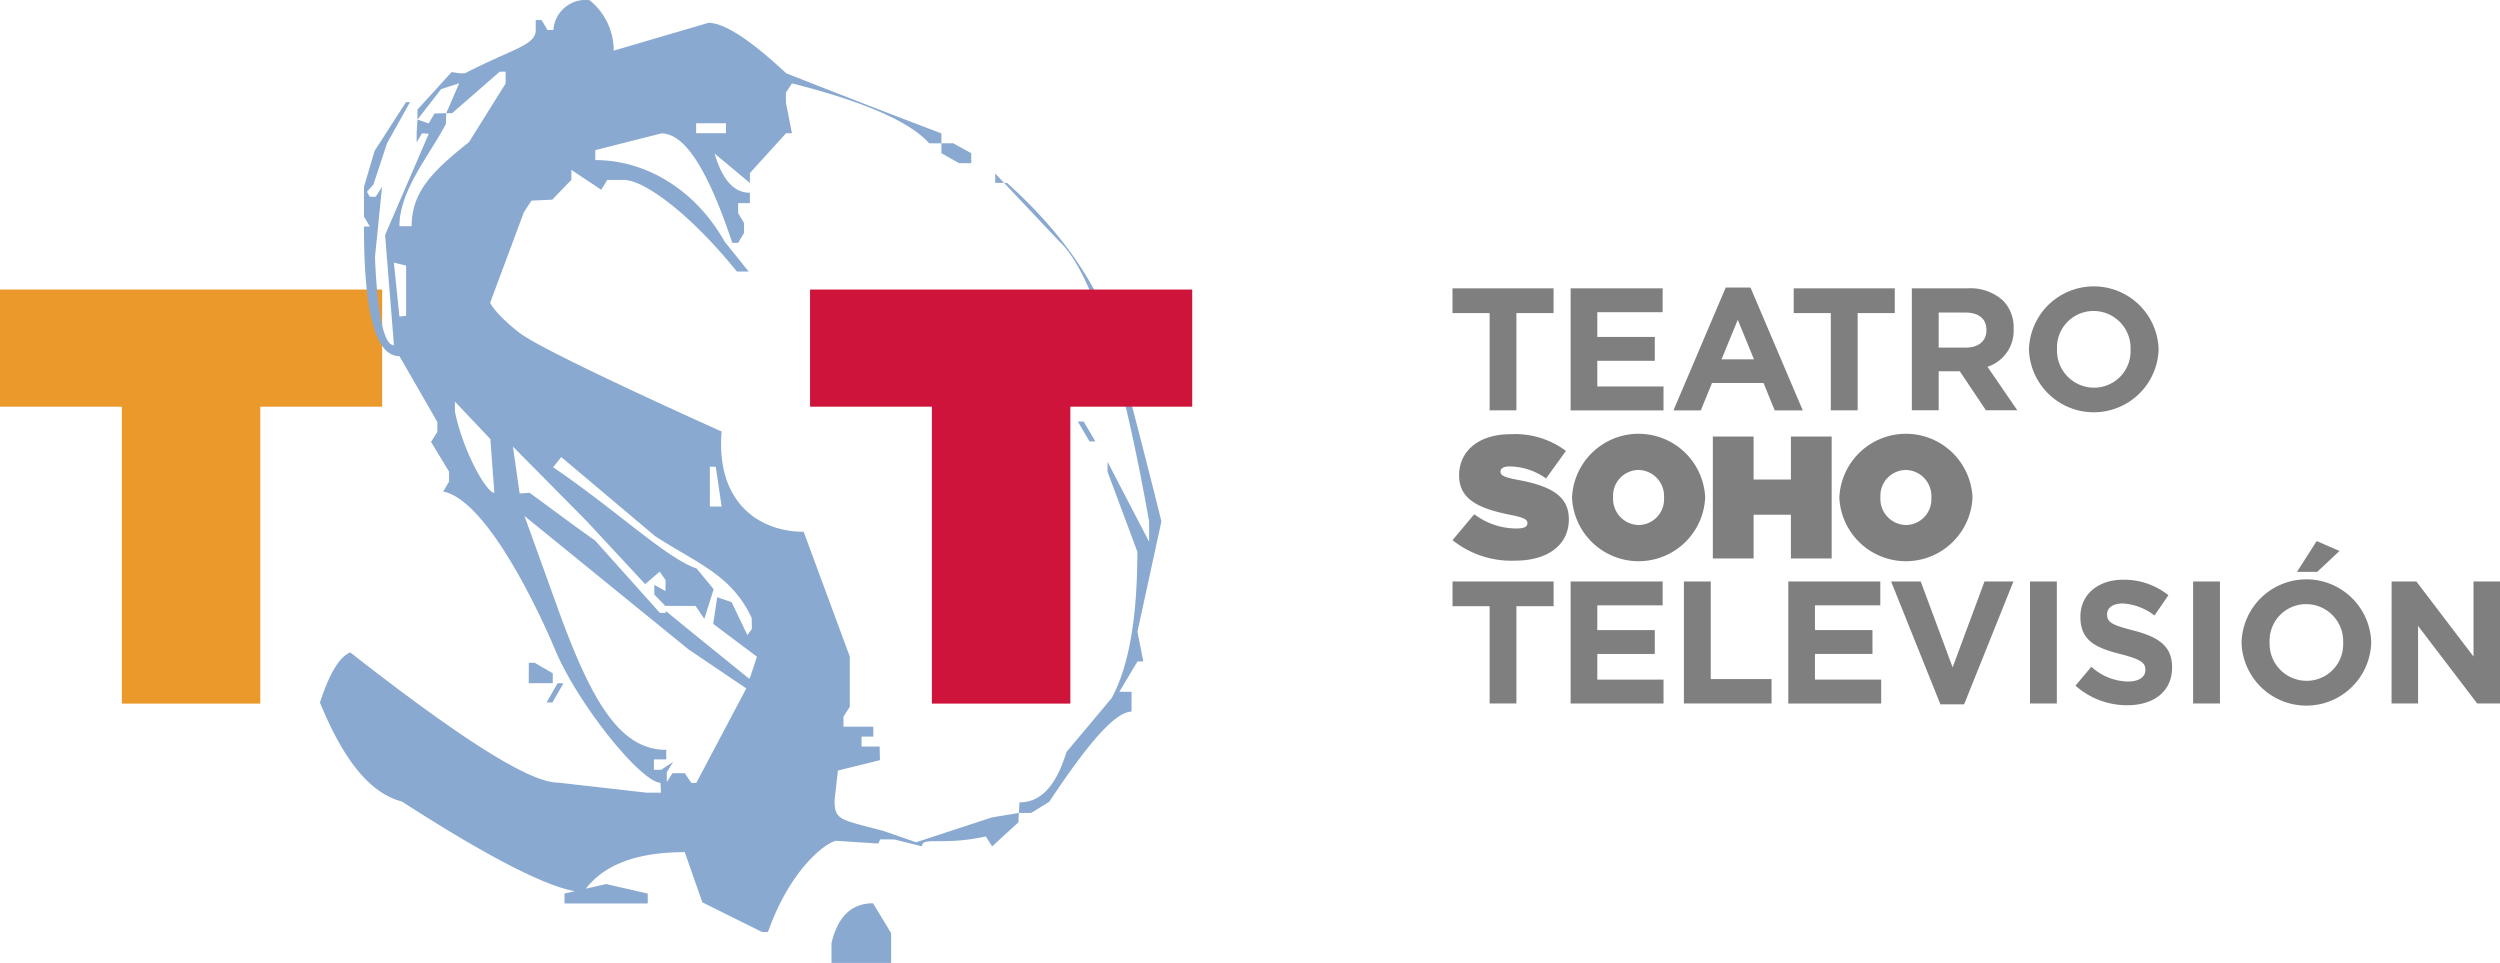 <svg xmlns="http://www.w3.org/2000/svg" width="224.113" height="86.329" viewBox="0 0 224.113 86.329">
  <g id="Grupo_2001" data-name="Grupo 2001" transform="translate(-37.561 -37.625)">
    <path id="Trazado_3547" data-name="Trazado 3547" d="M167.769,86.05l1.953-2.328A6.259,6.259,0,0,0,173.549,85c.656,0,.937-.171.937-.468V84.5c0-.312-.343-.484-1.515-.718-2.453-.5-4.608-1.2-4.608-3.515v-.031c0-2.078,1.624-3.687,4.639-3.687a7.57,7.57,0,0,1,4.937,1.5l-1.781,2.468a5.734,5.734,0,0,0-3.281-1.078c-.547,0-.8.188-.8.453v.031c0,.3.3.485,1.452.7,2.8.516,4.671,1.328,4.671,3.531v.031c0,2.3-1.89,3.7-4.827,3.7a8.445,8.445,0,0,1-5.608-1.843" fill="rgba(0,0,0,0.5)"/>
    <path id="Trazado_3548" data-name="Trazado 3548" d="M178.486,82.254v-.031a5.974,5.974,0,0,1,11.935-.031v.031a5.974,5.974,0,0,1-11.935.031m8.248,0v-.031a2.339,2.339,0,0,0-2.3-2.468,2.306,2.306,0,0,0-2.265,2.437v.031a2.339,2.339,0,0,0,2.3,2.468,2.306,2.306,0,0,0,2.265-2.437" fill="rgba(0,0,0,0.5)"/>
    <path id="Trazado_3549" data-name="Trazado 3549" d="M191.108,76.755h3.655v3.859h3.344V76.755h3.655V87.691h-3.655V83.769h-3.344v3.922h-3.655Z" fill="rgba(0,0,0,0.5)"/>
    <path id="Trazado_3550" data-name="Trazado 3550" d="M202.45,82.254v-.031a5.974,5.974,0,0,1,11.935-.031v.031a5.974,5.974,0,0,1-11.935.031m8.248,0v-.031a2.339,2.339,0,0,0-2.3-2.468,2.307,2.307,0,0,0-2.266,2.437v.031a2.34,2.34,0,0,0,2.3,2.468,2.306,2.306,0,0,0,2.265-2.437" fill="rgba(0,0,0,0.5)"/>
    <g id="Grupo_1997" data-name="Grupo 1997">
      <path id="Trazado_3538" data-name="Trazado 3538" d="M48.485,74.082H37.561v-10.5H71.819v10.5H60.895V100.7H48.485Z" fill="#ec992b"/>
      <path id="Trazado_3539" data-name="Trazado 3539" d="M90.427,37.655a5.787,5.787,0,0,1,2.152,4.51l8.486-2.493c1.431,0,3.767,1.527,6.98,4.526,4.943,1.944,9.558,3.737,13.908,5.384v.892H120.86c-1.729-1.944-5.816-3.729-12.3-5.377l-.547.829v.891l.542,2.755h-.527l-3.241,3.566v.892l-3.166-2.643c.7,2.378,1.735,3.516,3.166,3.516v.932h-1.055v.891l.528.891v.89l-.528.892h-.524c-2.189-6.563-4.255-9.815-6.361-9.815l-5.921,1.5v.893c4.429,0,8.9,2.535,11.6,7.317l2.148,2.673h-1.055c-4.348-5.374-8.4-8.212-10.125-8.212H92l-.542.883-2.675-1.783v.891l-1.715,1.778-1.863.086-.681,1.041L81.5,64.763s.383.933,2.6,2.677,18.15,8.868,18.15,8.868c-.527,6.432,3.439,8.989,7.356,8.989l4.135,11.186v4.5l-.567.891v.892h2.674v.893h-1.054v.89h1.622l.027,1.222-3.768.93-.3,2.679c0,1.783.5,1.7,4.366,2.729l2.945,1.022,6.793-2.229,2.422-.4-.047.845L126.5,113.5l-.568-.891c-3.916.865-5.716-.031-5.716.889l-2.473-.619-1.275-.008-.167.374L112.547,113c-.756.054-4.036,2.259-6.144,8.175h-.526l-5.351-2.658-1.581-4.5c-4.4,0-7.408,1.164-9.083,3.57-2.4,0-7.937-2.727-16.256-8.1-2.865-.756-5.228-3.667-7.362-8.878q1.254-3.893,2.714-4.5c9.941,7.777,16.08,11.673,18.62,11.673l7.933.9h1.3l-.038-.878c-1.8-.1-7.419-7.074-9.46-11.96-1.391-3.332-6.1-13.4-10.023-14.154l.528-.891v-.892L76.2,77.234l.568-.89v-.892l-3.4-5.9c-2.134,0-3.18-3.839-3.18-11.618h.529l-.529-.892V54.37l.957-3.225,2.808-4.362.362,0L72.26,50.461l-1.227,3.713-.578.646.262.441h.525l.568-.891-.633,6.305c.217,5.376.839,7.9,1.7,7.9l-.793-9.888L76,49.615l-.358-.023-.251-.012-.478.8v-.892l.075-1.147,1,.349.526-.892,1.053-.027-.036.968C76.1,51.5,73.368,54.682,73.368,57.9h1.094c0-3.116,1.941-4.981,5.144-7.538l3.287-5.26-.011-1.051h-.527l-4.25,3.713-.542.012,1.162-2.689-1.622.53-2.118,2.729V47.45l3.063-3.365.677.107h.526c4.295-2.214,6.336-2.5,6.336-3.875v-.893h.529l.526.893h.527A2.9,2.9,0,0,1,90.3,37.625M73.368,66l.6-.06V61.436l-1.1-.274Zm4.975,7.626v.89c.731,3.593,2.833,7.288,3.535,7.288l-.359-4.82Zm5.2,4.032.6,4.2.9-.053c1.06.761,3.348,2.494,5.88,4.29l5.791,6.47h.528l.01-.171.2.171,1.642,1.347,5.578,4.517.1.012.646-1.947-3.921-2.941.358-2.39,1.292.442,1.41,2.952.406-.539-.016-.991c-1.832-3.952-5.076-4.973-8.685-7.362L87.877,78.6l-.732.908c5.88,4.019,10.079,8.1,12.871,9.088l1.522,1.852L100.7,93.1l-.783-1.153L97.2,91.939l-.984-1.023,0-.862,1,.558.016-.981-.534-.764L95.4,89.99l-5.308-5.713Zm1.422,19.381h.526l1.622.942v.891H84.961Zm-.39-13.163,3.234,8.958c2.864,7.754,5.374,12.023,9.479,12.01l0,.856H96.187l-.011.937.661-.007,1.065-.7-.567.922v.873l.514-.785h1.1l.591.872h.437l4.486-8.474-5.171-3.492Zm2.971,15h.528l-.99,1.721h-.526Zm4.352,18,3.728.852v.889H88.164v-.89Zm9.3-37.409v3.567h1.054l-.526-3.567Zm-1.232-29.9h2.674v-.891H99.964Zm15.859,69.033,1.621,2.675v2.674H112.1v-1.782q.846-3.567,3.726-3.567m6.13-68.131h1.054l1.619.891v.893h-1.093l-1.58-.893Zm4.823,3.55h1.053c6.131,5.509,9.615,11.371,10.643,17.826q2.025,7.737,3.2,12.52-1.174,5.43-2.147,9.886l.527,2.674h-.527l-1.62,2.715H139v1.781c-1.432,0-3.817,2.711-7.384,8.086L130,110.5h-1.1l.05-.945c2.263,0,3.444-2.05,4.221-4.525l4.041-4.818q2.307-4.215,2.308-13.127l-2.674-7.173v-.89l3.728,7.171V84.37q-3.728-20.988-8.024-25.079l-5.779-6.119Zm7.4,21.392h.525l1.054,1.782h-.527Z" fill="#89a9d1"/>
      <path id="Trazado_3540" data-name="Trazado 3540" d="M121.1,74.082H110.179v-10.5h34.259v10.5H133.513V100.7H121.1Z" fill="#cf143c"/>
      <path id="Trazado_3541" data-name="Trazado 3541" d="M171.1,65.692H167.77V63.474h9.061v2.218H173.5v8.717H171.1Z" fill="rgba(0,0,0,0.5)"/>
      <path id="Trazado_3542" data-name="Trazado 3542" d="M178.361,63.473h8.248v2.14h-5.858v2.219h5.155v2.14h-5.155v2.3h5.936v2.141h-8.326Z" fill="rgba(0,0,0,0.5)"/>
      <path id="Trazado_3543" data-name="Trazado 3543" d="M192.265,63.4h2.218l4.687,11.013h-2.515l-1-2.452h-4.624l-1,2.452h-2.452Zm2.531,6.436-1.453-3.546-1.453,3.546Z" fill="rgba(0,0,0,0.5)"/>
      <path id="Trazado_3544" data-name="Trazado 3544" d="M201.685,65.692h-3.327V63.474h9.061v2.218h-3.328v8.717h-2.406Z" fill="rgba(0,0,0,0.5)"/>
      <path id="Trazado_3545" data-name="Trazado 3545" d="M208.949,63.473h5a4.356,4.356,0,0,1,3.187,1.11,3.432,3.432,0,0,1,.938,2.5v.031a3.4,3.4,0,0,1-2.344,3.391l2.672,3.9h-2.812l-2.344-3.5h-1.89v3.5h-2.406Zm4.843,5.312c1.172,0,1.843-.625,1.843-1.547v-.031c0-1.031-.718-1.562-1.89-1.562h-2.39v3.14Z" fill="rgba(0,0,0,0.5)"/>
      <path id="Trazado_3546" data-name="Trazado 3546" d="M219.448,68.972v-.031a5.814,5.814,0,0,1,11.622-.031v.031a5.814,5.814,0,0,1-11.622.031m9.107,0v-.031a3.322,3.322,0,0,0-3.312-3.437,3.27,3.27,0,0,0-3.28,3.406v.031a3.323,3.323,0,0,0,3.311,3.437,3.27,3.27,0,0,0,3.281-3.406" fill="rgba(0,0,0,0.5)"/>
      <path id="Trazado_3551" data-name="Trazado 3551" d="M171.1,91.97h-3.327V89.752h9.061V91.97H173.5v8.717H171.1Z" fill="rgba(0,0,0,0.5)"/>
      <path id="Trazado_3552" data-name="Trazado 3552" d="M178.361,89.751h8.248v2.14h-5.858V94.11h5.155v2.14h-5.155v2.3h5.937v2.141h-8.327Z" fill="rgba(0,0,0,0.5)"/>
      <path id="Trazado_3553" data-name="Trazado 3553" d="M188.515,89.751h2.406V98.5h5.452v2.188h-7.858Z" fill="rgba(0,0,0,0.5)"/>
      <path id="Trazado_3554" data-name="Trazado 3554" d="M197.873,89.751h8.248v2.14h-5.858V94.11h5.156v2.14h-5.156v2.3H206.2v2.141h-8.327Z" fill="rgba(0,0,0,0.5)"/>
      <path id="Trazado_3555" data-name="Trazado 3555" d="M207.089,89.751h2.656l2.859,7.7,2.859-7.7h2.593l-4.421,11.014H211.51Z" fill="rgba(0,0,0,0.5)"/>
      <rect id="Rectángulo_1339" data-name="Rectángulo 1339" width="2.406" height="10.936" transform="translate(219.541 89.752)" fill="rgba(0,0,0,0.5)"/>
      <path id="Trazado_3556" data-name="Trazado 3556" d="M223.618,99.094l1.422-1.7a5.012,5.012,0,0,0,3.265,1.328c.984,0,1.578-.39,1.578-1.031v-.031c0-.61-.375-.922-2.2-1.391-2.2-.562-3.624-1.171-3.624-3.343v-.031c0-1.984,1.593-3.3,3.827-3.3a6.334,6.334,0,0,1,4.062,1.39L230.7,92.8a5.14,5.14,0,0,0-2.843-1.078c-.922,0-1.406.422-1.406.953v.032c0,.718.468.953,2.359,1.437,2.218.578,3.467,1.375,3.467,3.28v.032c0,2.171-1.655,3.39-4.014,3.39a6.957,6.957,0,0,1-4.64-1.75" fill="rgba(0,0,0,0.5)"/>
      <rect id="Rectángulo_1340" data-name="Rectángulo 1340" width="2.406" height="10.936" transform="translate(234.163 89.752)" fill="rgba(0,0,0,0.5)"/>
      <path id="Trazado_3557" data-name="Trazado 3557" d="M238.506,95.251V95.22a5.814,5.814,0,0,1,11.623-.031v.031a5.814,5.814,0,0,1-11.623.031m9.108,0V95.22a3.322,3.322,0,0,0-3.312-3.437,3.271,3.271,0,0,0-3.281,3.406v.031a3.323,3.323,0,0,0,3.312,3.437,3.271,3.271,0,0,0,3.281-3.406m-2.375-9.123,2.046.89-2,1.875h-1.812Z" fill="rgba(0,0,0,0.5)"/>
      <path id="Trazado_3558" data-name="Trazado 3558" d="M251.957,89.751h2.219l5.123,6.733V89.751h2.375v10.936h-2.046l-5.3-6.952v6.952h-2.375Z" fill="rgba(0,0,0,0.5)"/>
    </g>
  </g>
</svg>
